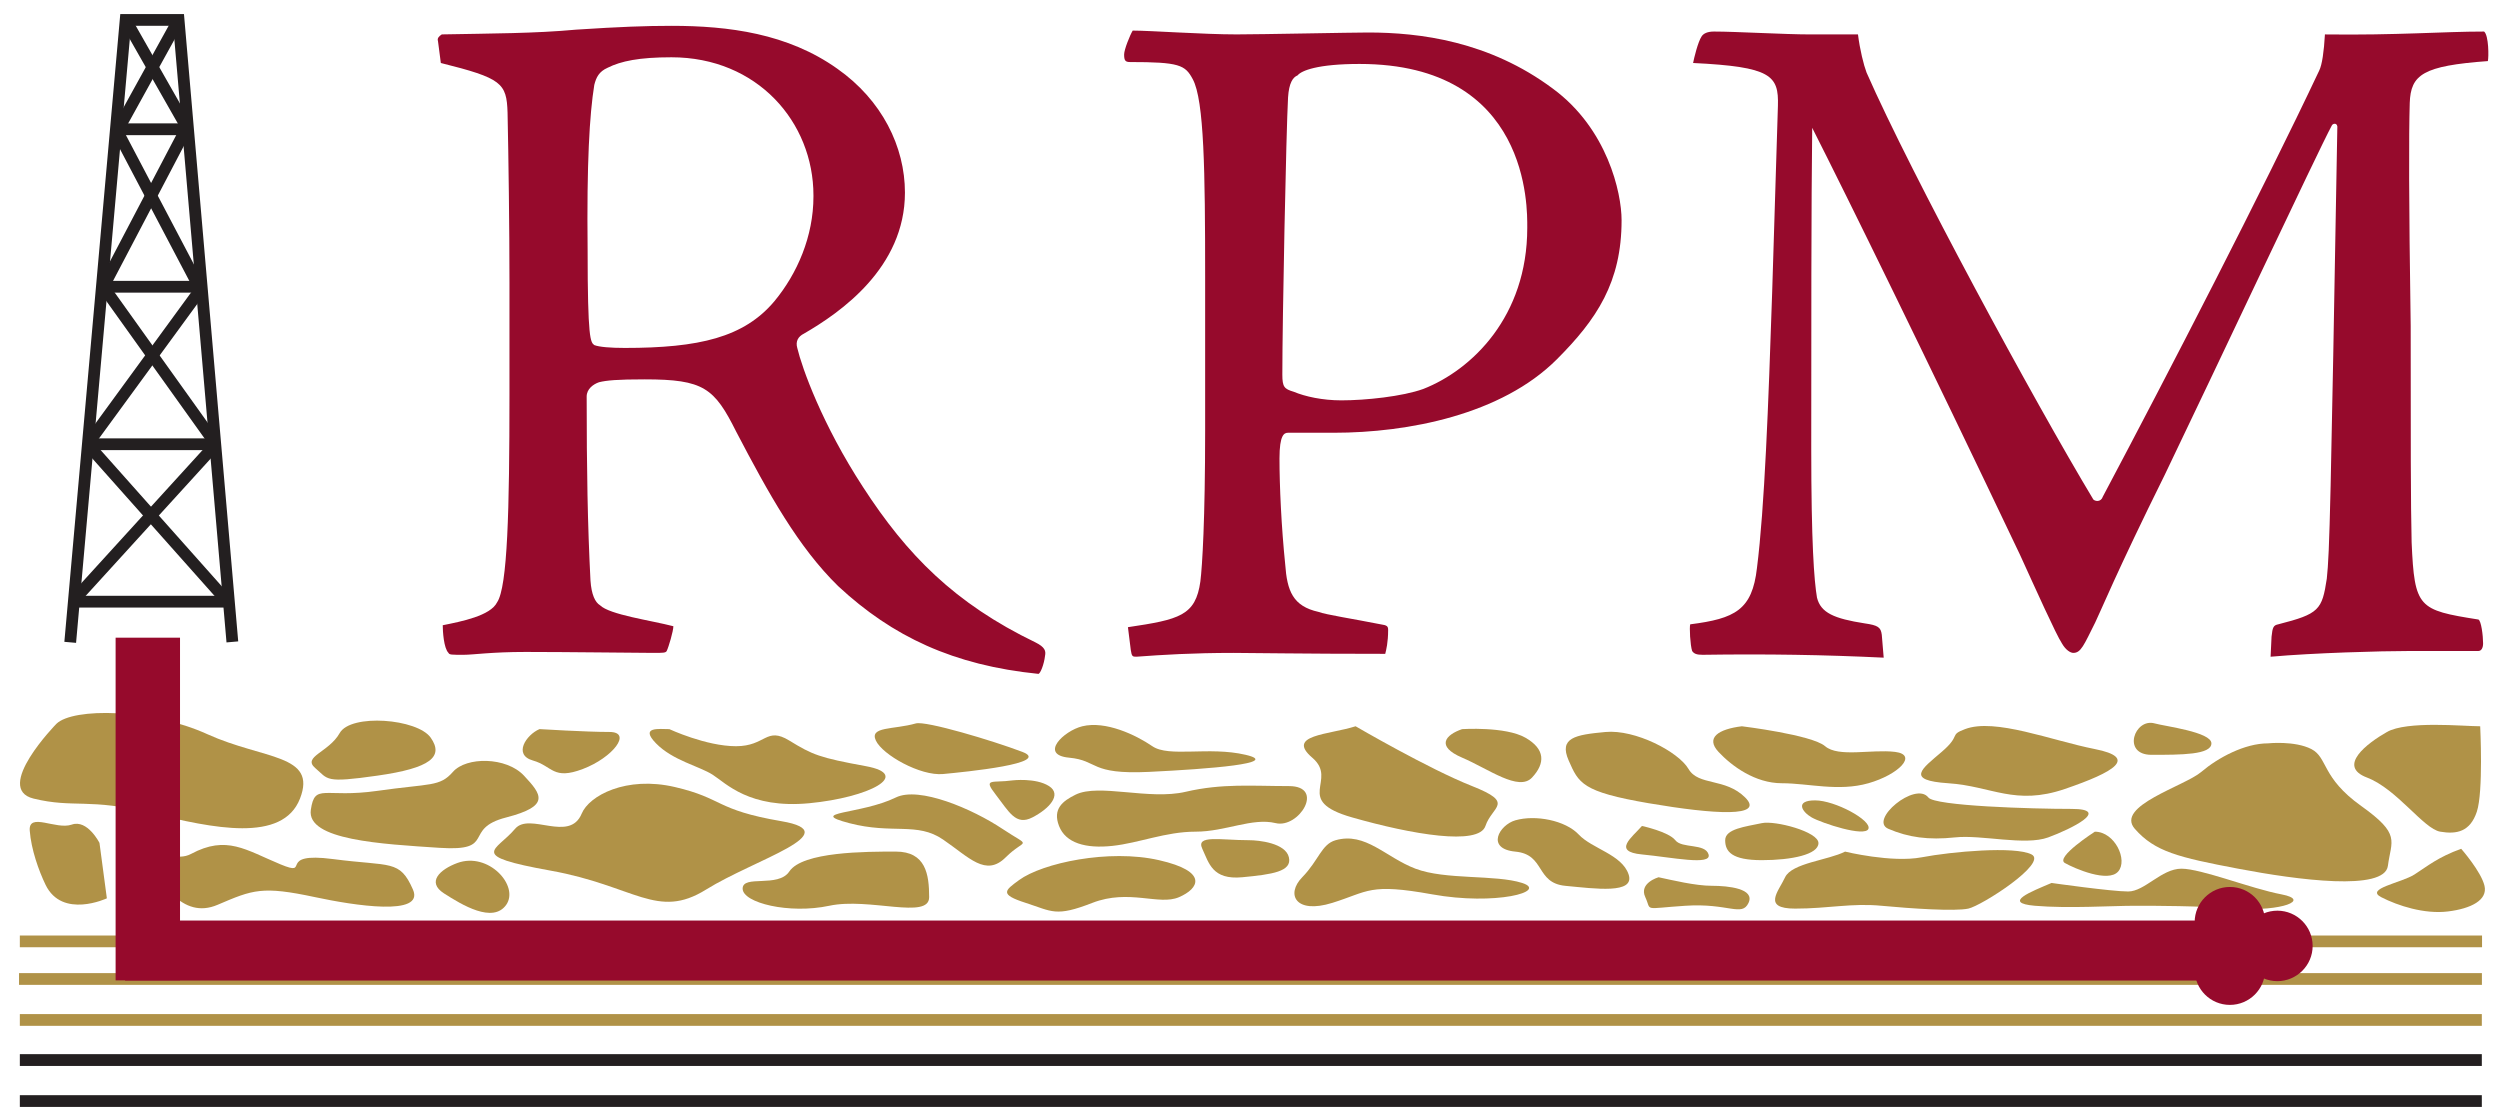 <?xml version="1.0" encoding="UTF-8"?>
<svg width="126px" height="56px" viewBox="0 0 126 56" version="1.1" xmlns="http://www.w3.org/2000/svg" xmlns:xlink="http://www.w3.org/1999/xlink">
    <!-- Generator: Sketch 43.2 (39069) - http://www.bohemiancoding.com/sketch -->
    <title>g14</title>
    <desc>Created with Sketch.</desc>
    <defs></defs>
    <g id="Page-1" stroke="none" stroke-width="1" fill="none" fill-rule="evenodd">
        <g id="g14" transform="translate(63.5, 27.833) scale(1, -1) translate(-63.5, -27.833) translate(0, -0.667)" fill-rule="nonzero">
            <g id="g20" transform="translate(2.333, 23.624)" fill="#231F20">
                <path d="M6.667,32 L3.729,32 L0.911,0.361 L1.501,0.309 C1.501,0.309 4.224,30.876 4.269,31.407 L6.395,31.407 C6.441,30.875 9.083,0.331 9.083,0.331 L9.673,0.383 L6.939,32 L6.667,32 Z" id="path22"></path>
            </g>
            <polygon id="path24" fill="#231F20" points="5.959 49.521 9.543 49.521 9.543 50.115 5.959 50.115"></polygon>
            <polygon id="path26" fill="#231F20" points="5.207 41.584 10.211 41.584 10.211 42.177 5.207 42.177"></polygon>
            <polygon id="path28" fill="#231F20" points="4.411 33.647 10.88 33.647 10.88 34.239 4.411 34.239"></polygon>
            <polygon id="path30" fill="#231F20" points="3.8 25.712 11.471 25.712 11.471 26.305 3.8 26.305"></polygon>
            <g id="g32" transform="translate(6.075, 48.515)" fill="#231F20">
                <polygon id="path34" points="0 6.667 3.085 1.248 3.6 1.54 0.516 6.959"></polygon>
            </g>
            <g id="g36" transform="translate(5.698, 48.628)" fill="#231F20">
                <polygon id="path38" points="0 1.333 0.52 1.047 3.563 6.559 3.043 6.844"></polygon>
            </g>
            <g id="g40" transform="translate(4.945, 40.686)" fill="#231F20">
                <polygon id="path42" points="0 1.333 0.525 1.056 4.736 9.084 4.211 9.361"></polygon>
            </g>
            <g id="g44" transform="translate(5.57, 40.393)" fill="#231F20">
                <polygon id="path46" points="0 9.333 4.253 1.249 4.776 1.525 0.525 9.608"></polygon>
            </g>
            <g id="g48" transform="translate(4.967, 33.708)" fill="#231F20">
                <polygon id="path50" points="0 8 5.587 0.185 6.068 0.528 0.481 8.345"></polygon>
            </g>
            <g id="g52" transform="translate(4.173, 32.786)" fill="#231F20">
                <polygon id="path54" points="0 1.333 0.476 0.984 6.276 8.92 5.797 9.271"></polygon>
            </g>
            <g id="g56" transform="translate(4.189, 25.747)" fill="#231F20">
                <polygon id="path58" points="0 8 7.059 0.064 7.503 0.459 0.444 8.395"></polygon>
            </g>
            <g id="g60" transform="translate(3.487, 24.939)" fill="#231F20">
                <polygon id="path62" points="0 1.333 0.439 0.933 7.609 8.805 7.172 9.204"></polygon>
            </g>
            <g id="g64" transform="translate(20.885, 21.158)" fill="#960A2C">
                <path d="M1.333,32 C4.408,31.232 4.648,30.992 4.696,29.503 C4.744,27.197 4.792,23.739 4.792,20.953 L4.792,15.285 C4.792,9.473 4.696,5.584 4.167,4.815 C3.832,4.143 2.389,3.855 1.429,3.663 C1.429,3.373 1.477,2.509 1.719,2.269 C1.765,2.173 1.861,2.173 2.487,2.173 C2.967,2.173 3.879,2.317 5.608,2.317 C7.577,2.317 11.516,2.269 12.044,2.269 C12.525,2.269 12.668,2.269 12.717,2.365 C12.813,2.557 13.053,3.373 13.053,3.613 C11.948,3.903 9.835,4.191 9.355,4.671 C9.115,4.815 8.923,5.199 8.875,5.919 C8.731,8.705 8.683,11.539 8.683,15.189 C8.683,15.573 9.019,15.813 9.307,15.911 C9.691,16.005 10.22,16.055 11.612,16.055 C14.589,16.055 15.119,15.621 16.223,13.412 C17.856,10.291 19.345,7.6 21.361,5.632 C24.1,3.085 27.173,1.644 31.448,1.212 C31.545,1.212 31.737,1.693 31.785,2.125 C31.833,2.365 31.785,2.557 31.305,2.797 C27.223,4.767 24.82,7.216 22.611,10.627 C20.545,13.796 19.537,16.631 19.297,17.639 C19.201,17.975 19.345,18.216 19.633,18.36 C21.459,19.416 24.724,21.673 24.724,25.468 C24.724,27.773 23.572,30.127 21.315,31.712 C18.816,33.489 15.839,33.873 12.957,33.873 C11.66,33.873 10.363,33.825 8.153,33.681 C6.088,33.489 3.879,33.489 1.381,33.441 C1.237,33.345 1.141,33.249 1.189,33.105 L1.333,32 Z M20.113,25.276 C20.113,23.259 19.297,21.385 18.144,19.992 C16.608,18.167 14.349,17.639 10.604,17.639 C9.883,17.639 9.307,17.687 9.067,17.783 C8.875,17.927 8.731,18.071 8.731,22.585 C8.683,26.957 8.827,29.407 9.067,30.895 C9.163,31.28 9.307,31.568 9.739,31.76 C10.412,32.096 11.324,32.288 12.957,32.288 C17.28,32.288 20.113,29.023 20.113,25.324 L20.113,25.276 Z" id="path66"></path>
            </g>
            <g id="g68" transform="translate(55.659, 22.238)" fill="#960A2C">
                <path d="M1.333,1.333 C1.381,0.997 1.429,0.997 1.621,0.997 C2.919,1.093 4.456,1.189 6.521,1.189 C7.529,1.189 9.883,1.141 14.157,1.141 C14.205,1.333 14.303,1.717 14.303,2.341 C14.303,2.533 14.253,2.583 13.917,2.631 C12.476,2.917 11.18,3.111 10.796,3.255 C9.499,3.543 9.211,4.311 9.115,5.656 C8.923,7.529 8.827,9.595 8.827,10.988 C8.827,12.188 9.067,12.284 9.259,12.284 L11.564,12.284 C15.311,12.284 20.017,13.196 22.804,15.983 C24.82,18 26.069,19.873 26.069,22.995 C26.069,24.388 25.349,27.607 22.611,29.623 C19.393,32.025 15.887,32.457 13.293,32.457 C12.476,32.457 7.865,32.361 6.665,32.361 C4.984,32.361 2.343,32.553 1.429,32.553 C1.285,32.313 0.997,31.592 0.997,31.352 C0.997,31.064 1.045,30.968 1.285,30.968 C3.783,30.968 4.072,30.824 4.456,30.104 C5.032,29.047 5.08,25.444 5.08,20.161 L5.08,12.38 C5.08,7.913 4.936,5.56 4.84,4.792 C4.6,3.063 3.783,2.871 1.189,2.485 L1.333,1.333 Z M21.315,22.611 C21.315,18.144 18.528,15.455 16.079,14.493 C15.023,14.109 13.149,13.917 11.948,13.917 C10.988,13.917 10.123,14.109 9.547,14.349 C9.067,14.493 8.971,14.589 8.971,15.215 C8.971,17.952 9.163,27.461 9.259,29.191 C9.307,29.912 9.499,30.2 9.739,30.296 C9.931,30.536 10.748,30.872 12.861,30.872 C21.459,30.872 21.315,23.572 21.315,22.659 L21.315,22.611 Z" id="path70"></path>
            </g>
            <g id="g72" transform="translate(84.175, 23.006)" fill="#960A2C">
                <path d="M10.667,1.333 C10.619,1.717 10.473,1.813 9.803,1.909 C8.265,2.149 7.592,2.439 7.401,3.207 C7.256,4.071 7.112,5.944 7.112,10.748 C7.112,16.223 7.112,23.188 7.16,26.885 C8.937,23.38 12.924,15.263 17.632,5.368 C18.4,3.687 19.456,1.333 19.745,0.901 C19.936,0.565 20.177,0.421 20.32,0.421 C20.704,0.421 20.849,0.805 21.425,1.957 C21.665,2.439 22.481,4.456 24.932,9.403 C27.429,14.589 32.664,25.733 33.337,26.981 C33.385,27.125 33.673,27.173 33.625,26.837 C33.289,7.721 33.241,5.512 33.096,4.167 C32.857,2.583 32.712,2.389 30.647,1.861 C30.408,1.813 30.36,1.717 30.311,1.237 L30.263,0.228 C32.424,0.421 35.835,0.517 37.276,0.517 L40.735,0.517 C40.877,0.517 40.973,0.661 40.973,0.901 C40.973,1.285 40.877,2.055 40.735,2.103 C37.708,2.583 37.516,2.679 37.371,5.992 C37.324,7.817 37.324,11.324 37.324,16.895 C37.228,23.283 37.228,26.501 37.276,28.135 C37.324,29.576 37.948,30.008 41.213,30.248 C41.261,30.44 41.261,31.545 41.023,31.737 C38.957,31.737 36.651,31.545 33.001,31.592 C32.953,30.728 32.857,30.056 32.712,29.768 C29.879,23.764 25.172,14.639 21.809,8.299 C21.713,8.009 21.425,8.057 21.329,8.153 C18.352,13.101 12.156,24.532 9.899,29.671 C9.753,30.056 9.563,30.824 9.467,31.592 L7.064,31.592 C5.767,31.592 3.317,31.737 2.213,31.737 C1.877,31.737 1.685,31.64 1.589,31.497 C1.396,31.208 1.204,30.392 1.157,30.152 C5.095,29.96 5.479,29.528 5.432,27.991 L5.143,18.624 C4.951,12.861 4.759,7.721 4.375,4.695 C4.135,2.583 3.271,2.149 1.012,1.861 C0.965,1.717 1.012,0.805 1.109,0.517 C1.204,0.373 1.349,0.325 1.637,0.325 C4.855,0.373 7.785,0.325 10.763,0.181 L10.667,1.333 Z" id="path74"></path>
            </g>
            <polygon id="path76" fill="#B09247" points="1 8.592 125.095 8.592 125.095 9.183 1 9.183"></polygon>
            <polygon id="path78" fill="#231F20" points="1 2.609 125.084 2.609 125.084 3.204 1 3.204"></polygon>
            <polygon id="path80" fill="#231F20" points="1 0.544 125.084 0.544 125.084 1.136 1 1.136"></polygon>
            <polygon id="path82" fill="#B09247" points="0.959 6.696 125.088 6.696 125.088 7.288 0.959 7.288"></polygon>
            <polygon id="path84" fill="#B09247" points="1 4.631 125.084 4.631 125.084 5.223 1 5.223"></polygon>
            <g id="g86" transform="translate(1.014, 9.85)" fill="#B09247">
                <path d="M4,4 C4,4 3.393,5.201 2.603,4.923 C1.812,4.644 0.415,5.567 0.485,4.619 C0.557,3.671 0.937,2.605 1.281,1.892 C2.12,0.152 4.372,1.207 4.372,1.207 L4,4 Z" id="path88"></path>
            </g>
            <g id="g90" transform="translate(0.175, 14.519)" fill="#B09247">
                <path d="M2.667,5.333 C2.667,5.333 -0.528,2.067 1.517,1.565 C3.56,1.068 4.303,1.608 7.436,0.836 C10.565,0.068 14.069,-0.681 14.945,1.565 C15.819,3.813 13.115,3.523 10.275,4.811 C7.436,6.103 3.509,6.157 2.667,5.333" id="path92"></path>
            </g>
            <g id="g94" transform="translate(5.63, 9.296)" fill="#B09247">
                <path d="M4,4 C2.66,3.284 0.637,5.647 1.532,4.115 C2.427,2.583 3.547,0.669 5.337,1.435 C7.127,2.2 7.575,2.392 10.259,1.819 C12.212,1.401 15.779,0.839 15.184,2.2 C14.512,3.732 14.072,3.356 11.161,3.739 C8.252,4.12 10.101,2.815 8.509,3.473 C6.753,4.201 5.792,4.959 4,4" id="path96"></path>
            </g>
            <g id="g98" transform="translate(14.333, 12.851)" fill="#B09247">
                <path d="M1.333,2.667 C1.533,4.036 2.004,3.24 4.689,3.623 C7.375,4.007 7.823,3.816 8.495,4.58 C9.165,5.347 11.181,5.347 12.076,4.389 C12.971,3.432 13.417,2.86 11.181,2.283 C8.943,1.709 10.733,0.56 7.823,0.751 C4.915,0.943 1.108,1.136 1.333,2.667" id="path100"></path>
            </g>
            <g id="g102" transform="translate(14.453, 16.718)" fill="#B09247">
                <path d="M2.667,2.667 C2.121,1.695 0.765,1.479 1.436,0.904 C2.108,0.331 1.884,0.139 4.569,0.523 C7.255,0.904 7.925,1.479 7.255,2.436 C6.584,3.393 3.227,3.663 2.667,2.667" id="path104"></path>
            </g>
            <g id="g106" transform="translate(23.984, 9.993)" fill="#B09247">
                <path d="M5.333,5.333 C4.717,3.849 2.703,5.428 1.976,4.568 C1.024,3.436 -0.485,3.227 3.767,2.46 C8.019,1.695 9.137,-0.028 11.599,1.504 C14.061,3.035 18.76,4.376 15.403,4.951 C12.047,5.525 12.495,6.1 10.032,6.673 C7.572,7.248 5.705,6.235 5.333,5.333" id="path108"></path>
            </g>
            <g id="g110" transform="translate(21.717, 10.171)" fill="#B09247">
                <path d="M1.333,2.667 C0.461,2.345 -0.232,1.708 0.661,1.135 C1.559,0.56 3.124,-0.397 3.797,0.56 C4.467,1.517 2.901,3.241 1.333,2.667" id="path112"></path>
            </g>
            <g id="g114" transform="translate(25.858, 16.919)" fill="#B09247">
                <path d="M1.333,2.667 C0.661,2.38 -0.009,1.372 0.999,1.085 C2.004,0.8 2.004,0.083 3.516,0.656 C5.027,1.229 6.032,2.523 4.857,2.523 C3.683,2.523 1.333,2.667 1.333,2.667" id="path116"></path>
            </g>
            <g id="g118" transform="translate(37.113, 9.742)" fill="#B09247">
                <path d="M2.667,2.667 C2.107,1.829 0.316,2.521 0.316,1.804 C0.316,1.085 2.667,0.511 4.68,0.94 C6.695,1.373 9.716,0.224 9.716,1.373 C9.716,2.521 9.548,3.671 8.036,3.671 C6.528,3.671 3.337,3.671 2.667,2.667" id="path120"></path>
            </g>
            <g id="g122" transform="translate(32.402, 15.585)" fill="#B09247">
                <path d="M1.333,4 C0.831,4 -0.175,4.143 0.661,3.283 C1.501,2.419 2.844,2.133 3.517,1.701 C4.189,1.272 5.361,-0.021 8.383,0.265 C11.407,0.555 13.585,1.701 11.239,2.133 C8.888,2.563 8.552,2.705 7.377,3.425 C6.201,4.143 6.201,3.139 4.692,3.139 C3.181,3.139 1.333,4 1.333,4" id="path124"></path>
            </g>
            <g id="g126" transform="translate(41.15, 12.14)" fill="#B09247">
                <path d="M4,4 C2.24,3.139 -0.531,3.281 1.651,2.707 C3.833,2.133 5.069,2.779 6.38,1.88 C7.693,0.985 8.532,-0.021 9.539,0.985 C10.547,1.988 10.88,1.416 9.369,2.42 C7.861,3.424 5.176,4.575 4,4" id="path128"></path>
            </g>
            <g id="g130" transform="translate(43.49, 17.205)" fill="#B09247">
                <path d="M2.667,2.667 C1.543,2.347 0.319,2.524 0.653,1.805 C0.988,1.085 2.895,0.011 4.04,0.117 C5.185,0.225 9.551,0.656 8.037,1.233 C6.528,1.805 3.172,2.809 2.667,2.667" id="path132"></path>
            </g>
            <g id="g134" transform="translate(49.691, 14.334)" fill="#B09247">
                <path d="M1.333,2.667 C0.325,2.524 -0.177,2.809 0.495,1.949 C1.165,1.087 1.501,0.369 2.339,0.8 C3.18,1.231 3.852,1.949 3.18,2.38 C2.508,2.809 1.333,2.667 1.333,2.667" id="path136"></path>
            </g>
            <g id="g138" transform="translate(50.027, 9.309)" fill="#B09247">
                <path d="M1.333,2.667 C0.613,2.139 0.327,1.949 1.669,1.519 C3.013,1.085 3.179,0.8 5.027,1.519 C6.872,2.236 8.385,1.372 9.391,1.805 C10.4,2.236 10.904,3.099 8.385,3.672 C5.864,4.247 2.508,3.528 1.333,2.667" id="path140"></path>
            </g>
            <g id="g142" transform="translate(52.88, 13.617)" fill="#B09247">
                <path d="M1.333,2.667 C0.683,2.348 0.16,1.948 0.495,1.087 C0.829,0.225 1.836,-0.061 3.181,0.083 C4.524,0.225 5.865,0.8 7.377,0.8 C8.889,0.8 10.235,1.517 11.411,1.231 C12.584,0.944 13.928,3.097 12.08,3.097 C10.235,3.097 8.723,3.241 6.875,2.809 C5.028,2.377 2.508,3.241 1.333,2.667" id="path144"></path>
            </g>
            <g id="g146" transform="translate(51.881, 17.062)" fill="#B09247">
                <path d="M2.667,2.667 C1.727,2.437 0.485,1.229 1.996,1.085 C3.507,0.943 3.004,0.225 6.027,0.368 C9.049,0.513 12.744,0.8 10.896,1.229 C9.049,1.663 7.033,1.085 6.195,1.663 C5.355,2.237 3.844,2.953 2.667,2.667" id="path148"></path>
            </g>
            <g id="g150" transform="translate(60.279, 11.32)" fill="#B09247">
                <path d="M2.667,2.667 C1.233,2.667 -0.021,2.953 0.316,2.236 C0.652,1.519 0.819,0.656 2.332,0.8 C3.844,0.943 4.851,1.088 4.681,1.805 C4.516,2.523 3.171,2.667 2.667,2.667" id="path152"></path>
            </g>
            <g id="g154" transform="translate(65.655, 13.062)" fill="#B09247">
                <path d="M2.667,6.667 C1.323,6.237 -0.861,6.237 0.481,5.085 C1.827,3.939 -0.527,2.932 2.497,2.072 C5.516,1.211 8.875,0.637 9.211,1.641 C9.547,2.648 10.721,2.789 8.54,3.652 C6.359,4.513 2.667,6.667 2.667,6.667" id="path156"></path>
            </g>
            <g id="g158" transform="translate(64.647, 9.986)" fill="#B09247">
                <path d="M2.667,4 C1.952,3.797 1.825,2.995 0.985,2.133 C0.147,1.272 0.649,0.265 2.497,0.841 C4.345,1.416 4.345,1.847 7.533,1.272 C10.721,0.695 13.408,1.416 12.067,1.847 C10.721,2.276 8.205,1.989 6.693,2.565 C5.183,3.139 4.176,4.429 2.667,4" id="path160"></path>
            </g>
            <g id="g162" transform="translate(75.043, 10.99)" fill="#B09247">
                <path d="M1.333,4 C0.521,3.769 -0.177,2.565 1.333,2.421 C2.844,2.279 2.341,0.843 3.849,0.697 C5.361,0.555 7.375,0.268 7.039,1.272 C6.704,2.279 5.195,2.565 4.524,3.283 C3.849,4 2.341,4.288 1.333,4" id="path164"></path>
            </g>
            <g id="g166" transform="translate(72.358, 15.585)" fill="#B09247">
                <path d="M1.333,4 C0.495,3.713 -0.011,3.139 1.333,2.563 C2.676,1.989 4.187,0.841 4.857,1.559 C5.528,2.276 5.528,2.995 4.521,3.569 C3.513,4.143 1.333,4 1.333,4" id="path168"></path>
            </g>
            <g id="g170" transform="translate(78.242, 14.107)" fill="#B09247">
                <path d="M2.667,5.333 C1.155,5.192 0.315,5.047 0.819,3.897 C1.324,2.749 1.492,2.319 4.848,1.744 C8.205,1.171 10.723,1.027 9.715,2.032 C8.707,3.036 7.365,2.607 6.861,3.468 C6.359,4.331 4.176,5.477 2.667,5.333" id="path172"></path>
            </g>
            <g id="g174" transform="translate(81.421, 12.037)" fill="#B09247">
                <path d="M1.333,2.667 C0.831,2.091 -0.177,1.375 1.333,1.232 C2.845,1.088 4.859,0.657 4.691,1.232 C4.524,1.805 3.347,1.519 3.015,1.949 C2.677,2.379 1.333,2.667 1.333,2.667" id="path176"></path>
            </g>
            <g id="g178" transform="translate(82.259, 9.453)" fill="#B09247">
                <path d="M1.333,2.667 C1.333,2.667 0.328,2.38 0.664,1.663 C0.999,0.943 0.495,1.085 2.677,1.229 C4.86,1.375 5.531,0.656 5.867,1.375 C6.201,2.092 4.86,2.236 4.02,2.236 C3.181,2.236 2.007,2.524 1.333,2.667" id="path180"></path>
            </g>
            <g id="g182" transform="translate(85.124, 15.729)" fill="#B09247">
                <path d="M2.667,4 C1.489,3.857 0.82,3.425 1.489,2.709 C2.161,1.989 3.337,1.129 4.68,1.129 C6.024,1.129 7.532,0.697 9.044,1.129 C10.555,1.559 11.563,2.563 10.387,2.709 C9.211,2.852 7.532,2.419 6.861,2.996 C6.191,3.571 2.667,4 2.667,4" id="path184"></path>
            </g>
            <g id="g186" transform="translate(86.13, 12.18)" fill="#B09247">
                <path d="M2.667,2.667 C1.836,2.489 0.819,2.38 0.819,1.805 C0.819,1.232 1.155,0.801 2.667,0.801 C4.179,0.801 5.52,1.088 5.52,1.661 C5.52,2.236 3.337,2.809 2.667,2.667" id="path188"></path>
            </g>
            <g id="g190" transform="translate(90.148, 13.327)" fill="#B09247">
                <path d="M1.333,2.667 C0.309,2.667 0.661,2.093 1.165,1.805 C1.671,1.52 3.851,0.801 4.02,1.233 C4.187,1.663 2.34,2.667 1.333,2.667" id="path192"></path>
            </g>
            <g id="g194" transform="translate(88.992, 9.412)" fill="#B09247">
                <path d="M4,4 C3.16,3.569 1.316,3.425 0.977,2.707 C0.644,1.989 -0.195,1.127 1.483,1.127 C3.16,1.127 4.336,1.416 5.847,1.269 C7.357,1.127 9.539,0.983 10.211,1.127 C10.88,1.269 14.24,3.425 13.4,3.857 C12.56,4.287 9.369,4 7.861,3.713 C6.349,3.425 4,4 4,4" id="path196"></path>
            </g>
            <g id="g198" transform="translate(106.309, 10.868)" fill="#B09247">
                <path d="M8,8 C6.824,8 5.483,7.28 4.639,6.563 C3.804,5.847 0.279,4.843 1.285,3.693 C2.293,2.544 3.468,2.257 6.488,1.684 C9.509,1.108 13.875,0.533 14.041,1.827 C14.209,3.119 14.713,3.405 12.697,4.843 C10.685,6.276 11.02,7.28 10.184,7.712 C9.341,8.143 8,8 8,8" id="path200"></path>
            </g>
            <g id="g202" transform="translate(96.369, 15.585)" fill="#B09247">
                <path d="M2.667,4 C1.839,3.687 2.497,3.713 1.492,2.853 C0.484,1.989 -0.357,1.416 1.828,1.272 C4.011,1.129 5.184,0.125 7.7,0.984 C10.219,1.845 11.395,2.563 9.212,2.995 C7.028,3.425 4.176,4.575 2.667,4" id="path204"></path>
            </g>
            <g id="g206" transform="translate(107.268, 17.205)" fill="#B09247">
                <path d="M1.333,2.667 C0.312,2.959 -0.345,1.085 1.165,1.085 C2.676,1.085 4.187,1.085 4.187,1.663 C4.187,2.236 1.837,2.524 1.333,2.667" id="path208"></path>
            </g>
            <g id="g210" transform="translate(94.522, 13.473)" fill="#B09247">
                <path d="M2.667,2.667 C2.013,3.501 -0.356,1.517 0.653,1.087 C1.659,0.655 2.667,0.513 4.009,0.655 C5.351,0.8 7.531,0.225 8.709,0.655 C9.883,1.087 11.899,2.091 9.883,2.091 C7.869,2.091 3.001,2.237 2.667,2.667" id="path212"></path>
            </g>
            <g id="g214" transform="translate(102.914, 11.749)" fill="#B09247">
                <path d="M2.667,2.667 C2.667,2.667 0.651,1.376 1.156,1.088 C1.66,0.803 3.339,0.083 3.841,0.659 C4.345,1.232 3.673,2.667 2.667,2.667" id="path216"></path>
            </g>
            <g id="g218" transform="translate(100.731, 10.499)" fill="#B09247">
                <path d="M2.667,1.333 C1.661,0.903 0.149,0.328 1.829,0.183 C3.508,0.039 5.691,0.183 6.861,0.183 C8.04,0.183 9.884,0.183 12.067,0.039 C14.251,-0.104 15.761,0.472 14.251,0.759 C12.737,1.045 10.219,2.052 9.213,2.052 C8.205,2.052 7.365,0.903 6.528,0.903 C5.691,0.903 2.667,1.333 2.667,1.333" id="path220"></path>
            </g>
            <g id="g222" transform="translate(118.335, 13.062)" fill="#B09247">
                <path d="M6.667,6.667 C5.827,6.667 2.972,6.953 1.967,6.379 C0.959,5.805 -0.552,4.656 0.959,4.083 C2.471,3.508 3.811,1.499 4.651,1.355 C5.489,1.211 6.161,1.355 6.497,2.36 C6.832,3.364 6.667,6.667 6.667,6.667" id="path224"></path>
            </g>
            <g id="g226" transform="translate(118.71, 9.555)" fill="#B09247">
                <path d="M5.333,4 C4.157,3.571 3.656,3.139 2.984,2.707 C2.311,2.277 0.467,1.989 1.305,1.56 C2.143,1.127 3.487,0.696 4.661,0.84 C5.836,0.983 6.676,1.416 6.509,2.133 C6.34,2.853 5.333,4 5.333,4" id="path228"></path>
            </g>
            <g id="g230" transform="translate(5.518, 6.861)" fill="#960A2C">
                <polygon id="path232" points="2.667 17.333 0.309 17.333 0.309 0.061 3.555 0.061 3.555 17.333"></polygon>
            </g>
            <g id="g234" transform="translate(5.842, 5.938)" fill="#960A2C">
                <polygon id="path236" points="105.333 4 0.463 4 0.463 0.975 106.239 0.975 106.239 4"></polygon>
            </g>
            <g id="g238" transform="translate(110.164, 7.187)" fill="#960A2C">
                <path d="M4,2.667 C4,1.688 3.204,0.891 2.223,0.891 C1.241,0.891 0.447,1.688 0.447,2.667 C0.447,3.649 1.241,4.443 2.223,4.443 C3.204,4.443 4,3.649 4,2.667" id="path240"></path>
            </g>
            <g id="g242" transform="translate(110.164, 4.795)" fill="#960A2C">
                <path d="M4,2.667 C4,1.687 3.204,0.891 2.223,0.891 C1.241,0.891 0.447,1.687 0.447,2.667 C0.447,3.649 1.241,4.444 2.223,4.444 C3.204,4.444 4,3.649 4,2.667" id="path244"></path>
            </g>
            <g id="g246" transform="translate(112.557, 5.992)" fill="#960A2C">
                <path d="M4,2.667 C4,1.687 3.2,0.891 2.223,0.891 C1.241,0.891 0.445,1.687 0.445,2.667 C0.445,3.648 1.241,4.443 2.223,4.443 C3.2,4.443 4,3.648 4,2.667" id="path248"></path>
            </g>
        </g>
    </g>
</svg>